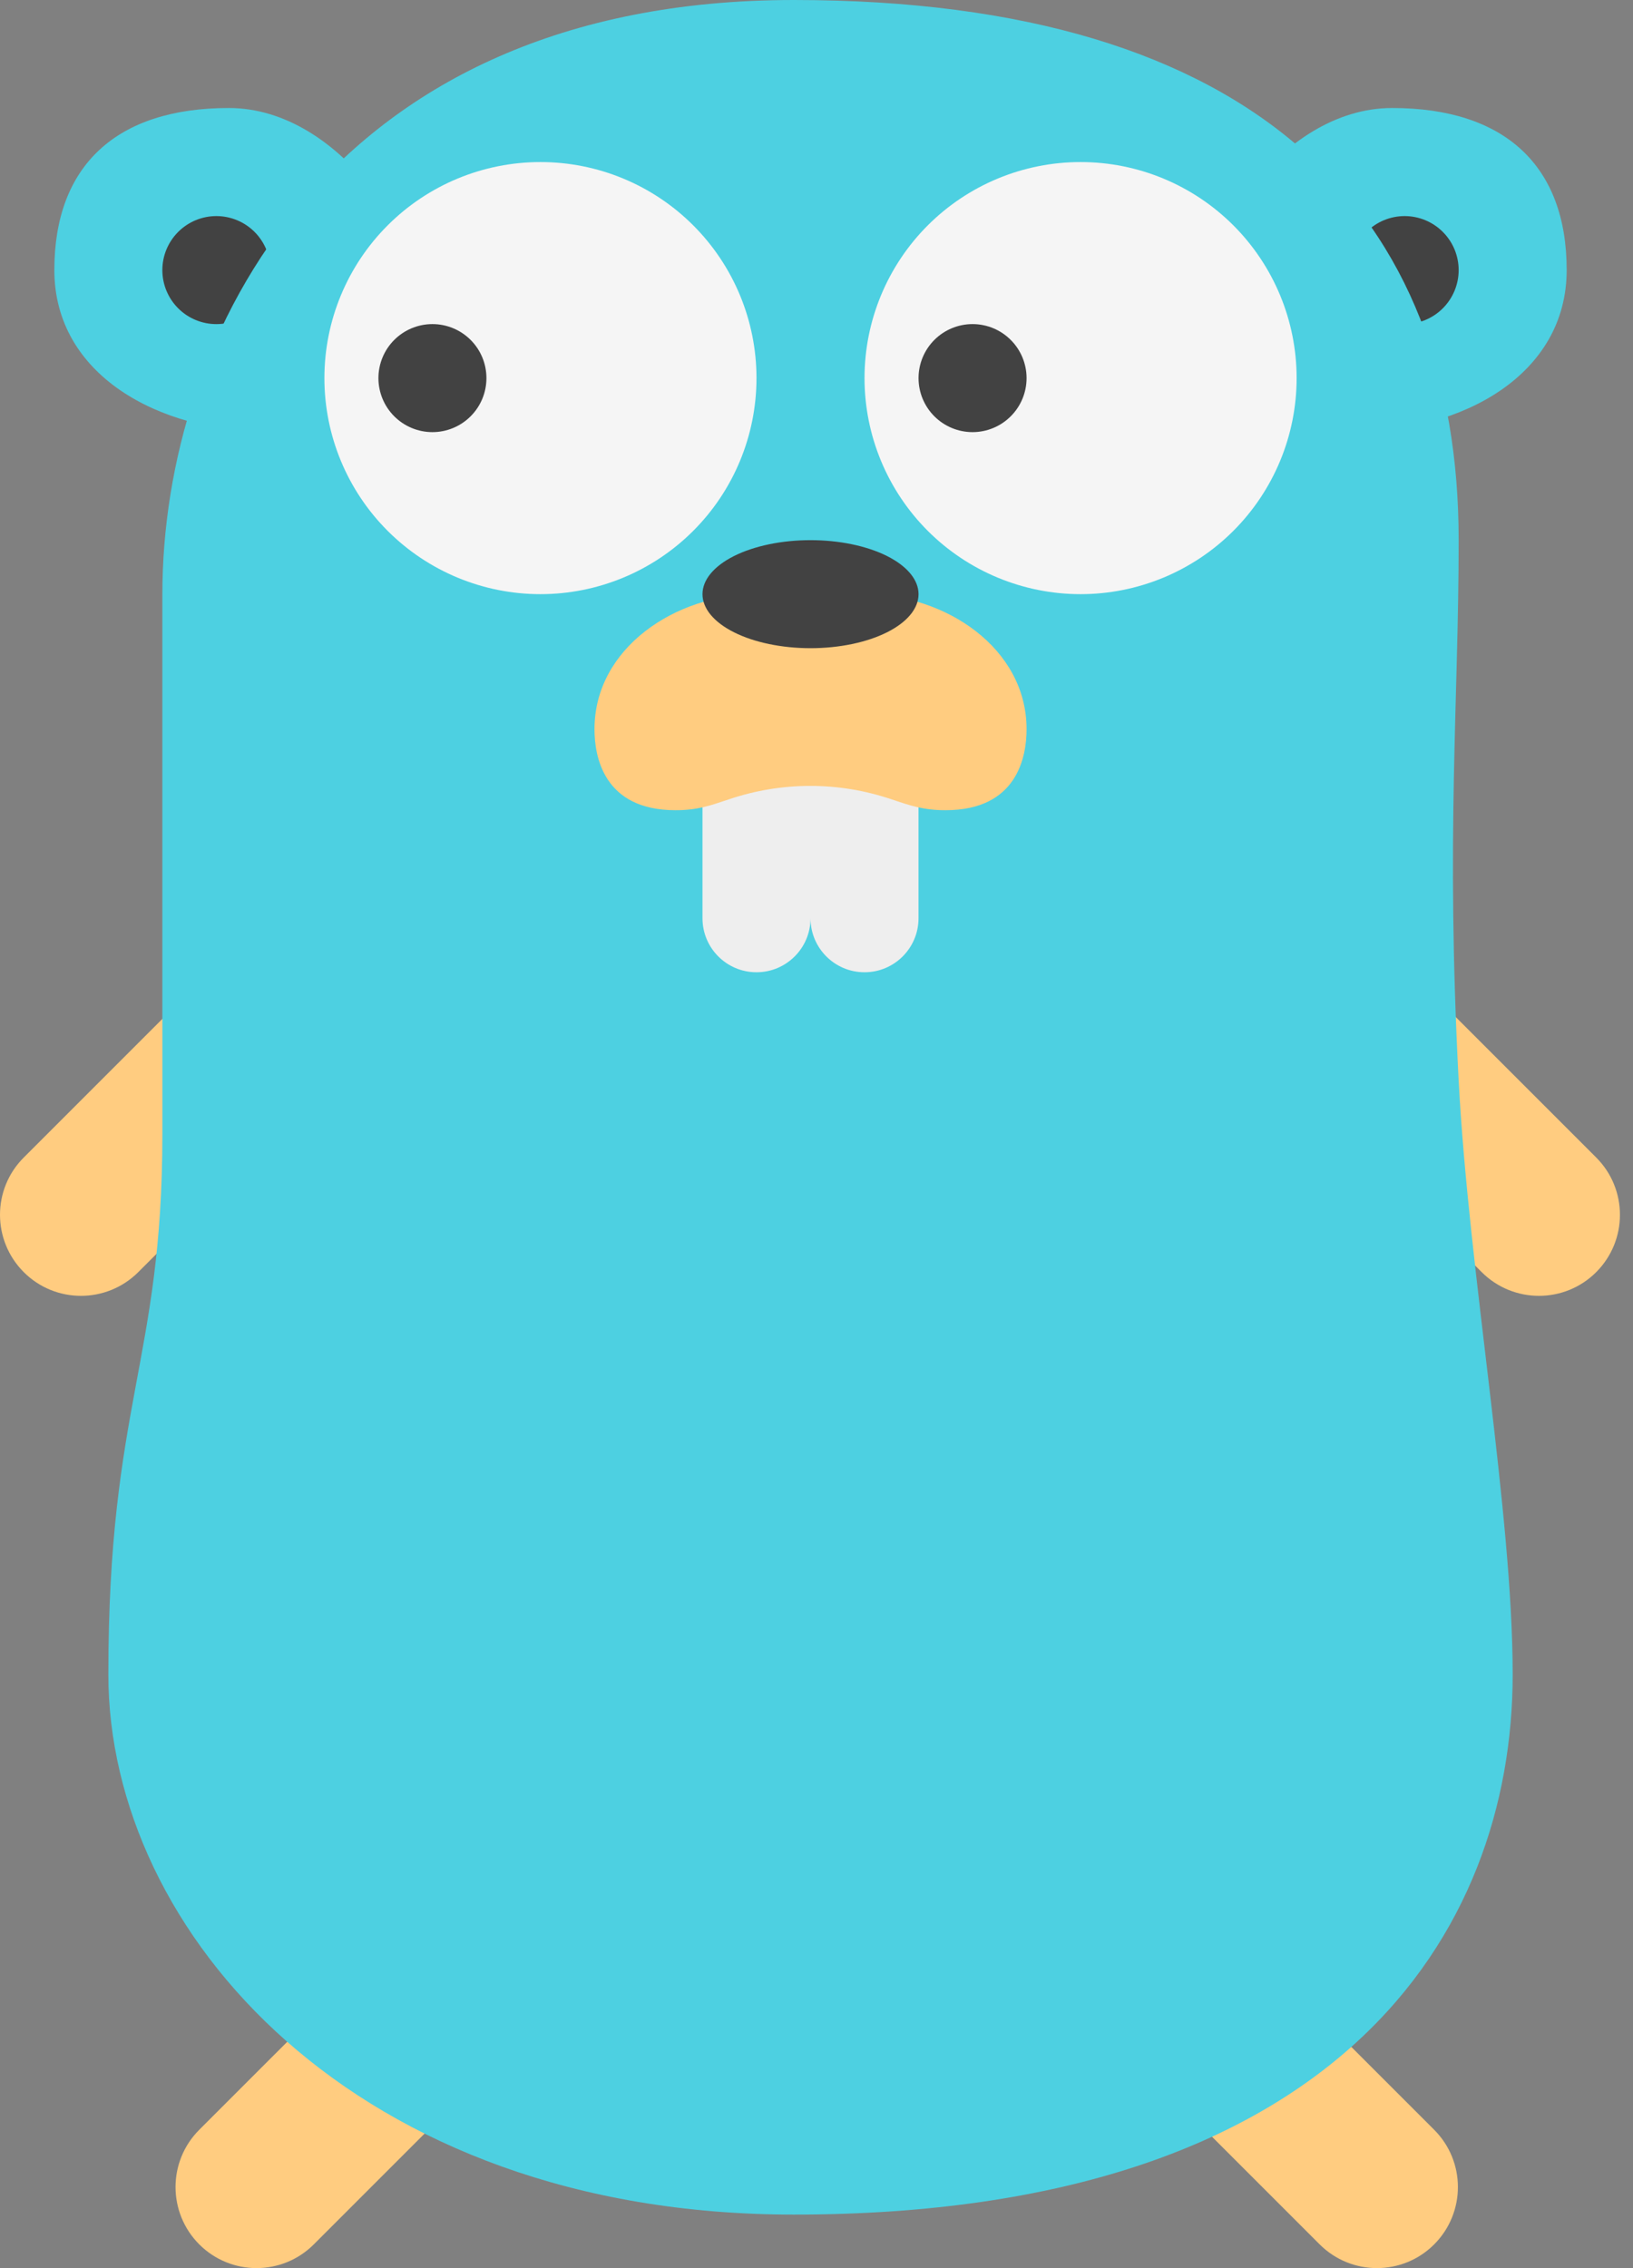 <svg xmlns="http://www.w3.org/2000/svg" width="72" height="100" viewBox="0 0 72 100" fill="none"><rect x="0" y="0" width="72" height="100" fill="#808080" stroke="none"/><path d="M63.234 93.9L55.657 86.323L50.606 91.374L58.184 98.952C59.579 100.347 61.841 100.347 63.234 98.952C64.628 97.556 64.63 95.296 63.234 93.9ZM70.379 51.035L62.801 43.457L57.75 48.508L65.328 56.086C66.723 57.481 68.986 57.481 70.379 56.086C71.772 54.69 71.774 52.43 70.379 51.035ZM8.785 93.9L16.363 86.323L21.414 91.374L13.836 98.952C12.441 100.347 10.178 100.347 8.785 98.952C7.392 97.556 7.39 95.296 8.785 93.9ZM1.046 51.035L8.623 43.457L13.675 48.508L6.097 56.086C4.701 57.481 2.439 57.481 1.046 56.086C-0.347 54.69 -0.35 52.43 1.046 51.035Z" fill="#FFCC80"></path><path d="M69.076 11.906C69.076 7.303 66.339 4.762 61.381 4.762C56.423 4.762 52.406 10.875 52.406 15.478C52.406 17.86 56.985 19.05 59.55 19.05C64.508 19.05 69.076 16.509 69.076 11.906ZM2.396 11.906C2.396 7.303 5.132 4.762 10.09 4.762C15.048 4.762 19.066 10.875 19.066 15.478C19.066 17.86 14.486 19.05 11.921 19.05C6.963 19.05 2.396 16.509 2.396 11.906Z" fill="#4DD0E1"></path><path d="M61.931 9.527C61.3 9.527 60.694 9.778 60.247 10.225C59.801 10.671 59.55 11.277 59.55 11.909C59.55 12.54 59.801 13.146 60.247 13.593C60.694 14.039 61.3 14.29 61.931 14.29C62.563 14.29 63.169 14.039 63.615 13.593C64.062 13.146 64.313 12.54 64.313 11.909C64.313 11.277 64.062 10.671 63.615 10.225C63.169 9.778 62.563 9.527 61.931 9.527ZM9.54 9.527C8.908 9.527 8.302 9.778 7.856 10.225C7.409 10.671 7.158 11.277 7.158 11.909C7.158 12.54 7.409 13.146 7.856 13.593C8.302 14.039 8.908 14.29 9.54 14.29C10.171 14.29 10.777 14.039 11.224 13.593C11.67 13.146 11.921 12.54 11.921 11.909C11.921 11.277 11.67 10.671 11.224 10.225C10.777 9.778 10.171 9.527 9.54 9.527Z" fill="#424242"></path><path d="M66.695 73.824C66.695 85.193 59.029 97.639 34.998 97.639C15.656 97.639 4.777 85.193 4.777 73.824C4.777 61.917 7.159 59.998 7.159 50.01C7.159 38.846 7.159 33.34 7.159 26.196C7.159 14.827 14.484 0 34.998 0C55.511 0 64.313 9.504 64.313 23.814C64.313 30.959 63.749 36.8 64.313 47.629C64.756 56.111 66.695 66.68 66.695 73.824Z" fill="#4DD0E1"></path><path d="M47.643 7.145C45.116 7.145 42.694 8.148 40.907 9.935C39.121 11.721 38.117 14.144 38.117 16.67C38.117 19.197 39.121 21.62 40.907 23.406C42.694 25.192 45.116 26.196 47.643 26.196C50.169 26.196 52.592 25.192 54.379 23.406C56.165 21.62 57.169 19.197 57.169 16.67C57.169 14.144 56.165 11.721 54.379 9.935C52.592 8.148 50.169 7.145 47.643 7.145ZM23.828 7.145C21.302 7.145 18.879 8.148 17.093 9.935C15.306 11.721 14.303 14.144 14.303 16.67C14.303 19.197 15.306 21.62 17.093 23.406C18.879 25.192 21.302 26.196 23.828 26.196C26.355 26.196 28.778 25.192 30.564 23.406C32.351 21.62 33.354 19.197 33.354 16.67C33.354 14.144 32.351 11.721 30.564 9.935C28.778 8.148 26.355 7.145 23.828 7.145Z" fill="#F5F5F5"></path><path d="M35.736 40.484C35.736 41.799 36.802 42.866 38.117 42.866C39.431 42.866 40.498 41.799 40.498 40.484V33.34H35.736V40.484ZM30.973 40.484C30.973 41.799 32.039 42.866 33.354 42.866C34.669 42.866 35.736 41.799 35.736 40.484V33.34H30.973V40.484Z" fill="#EEEEEE"></path><path d="M41.69 35.721C40.709 35.721 40.135 35.519 39.283 35.233C36.961 34.452 34.47 34.456 32.148 35.238C31.302 35.521 30.759 35.721 29.783 35.721C26.606 35.721 26.211 33.34 26.211 32.149C26.211 28.577 29.783 26.195 33.355 26.195C35.344 26.195 36.13 26.195 38.118 26.195C41.69 26.195 45.262 28.577 45.262 32.149C45.262 33.34 44.867 35.721 41.69 35.721Z" fill="#FFCC80"></path><path d="M42.88 14.289C42.249 14.289 41.643 14.54 41.196 14.987C40.75 15.433 40.499 16.039 40.499 16.671C40.499 17.302 40.75 17.908 41.196 18.354C41.643 18.801 42.249 19.052 42.88 19.052C43.512 19.052 44.118 18.801 44.564 18.354C45.011 17.908 45.262 17.302 45.262 16.671C45.262 16.039 45.011 15.433 44.564 14.987C44.118 14.54 43.512 14.289 42.88 14.289ZM19.066 14.289C18.434 14.289 17.829 14.54 17.382 14.987C16.936 15.433 16.685 16.039 16.685 16.671C16.685 17.302 16.936 17.908 17.382 18.354C17.829 18.801 18.434 19.052 19.066 19.052C19.698 19.052 20.303 18.801 20.75 18.354C21.197 17.908 21.447 17.302 21.447 16.671C21.447 16.039 21.197 15.433 20.75 14.987C20.303 14.54 19.698 14.289 19.066 14.289ZM35.736 23.815C34.473 23.815 33.261 24.066 32.368 24.512C31.475 24.959 30.973 25.565 30.973 26.196C30.973 26.828 31.475 27.433 32.368 27.88C33.261 28.327 34.473 28.578 35.736 28.578C36.999 28.578 38.211 28.327 39.104 27.88C39.997 27.433 40.499 26.828 40.499 26.196C40.499 25.565 39.997 24.959 39.104 24.512C38.211 24.066 36.999 23.815 35.736 23.815Z" fill="#424242"></path></svg>